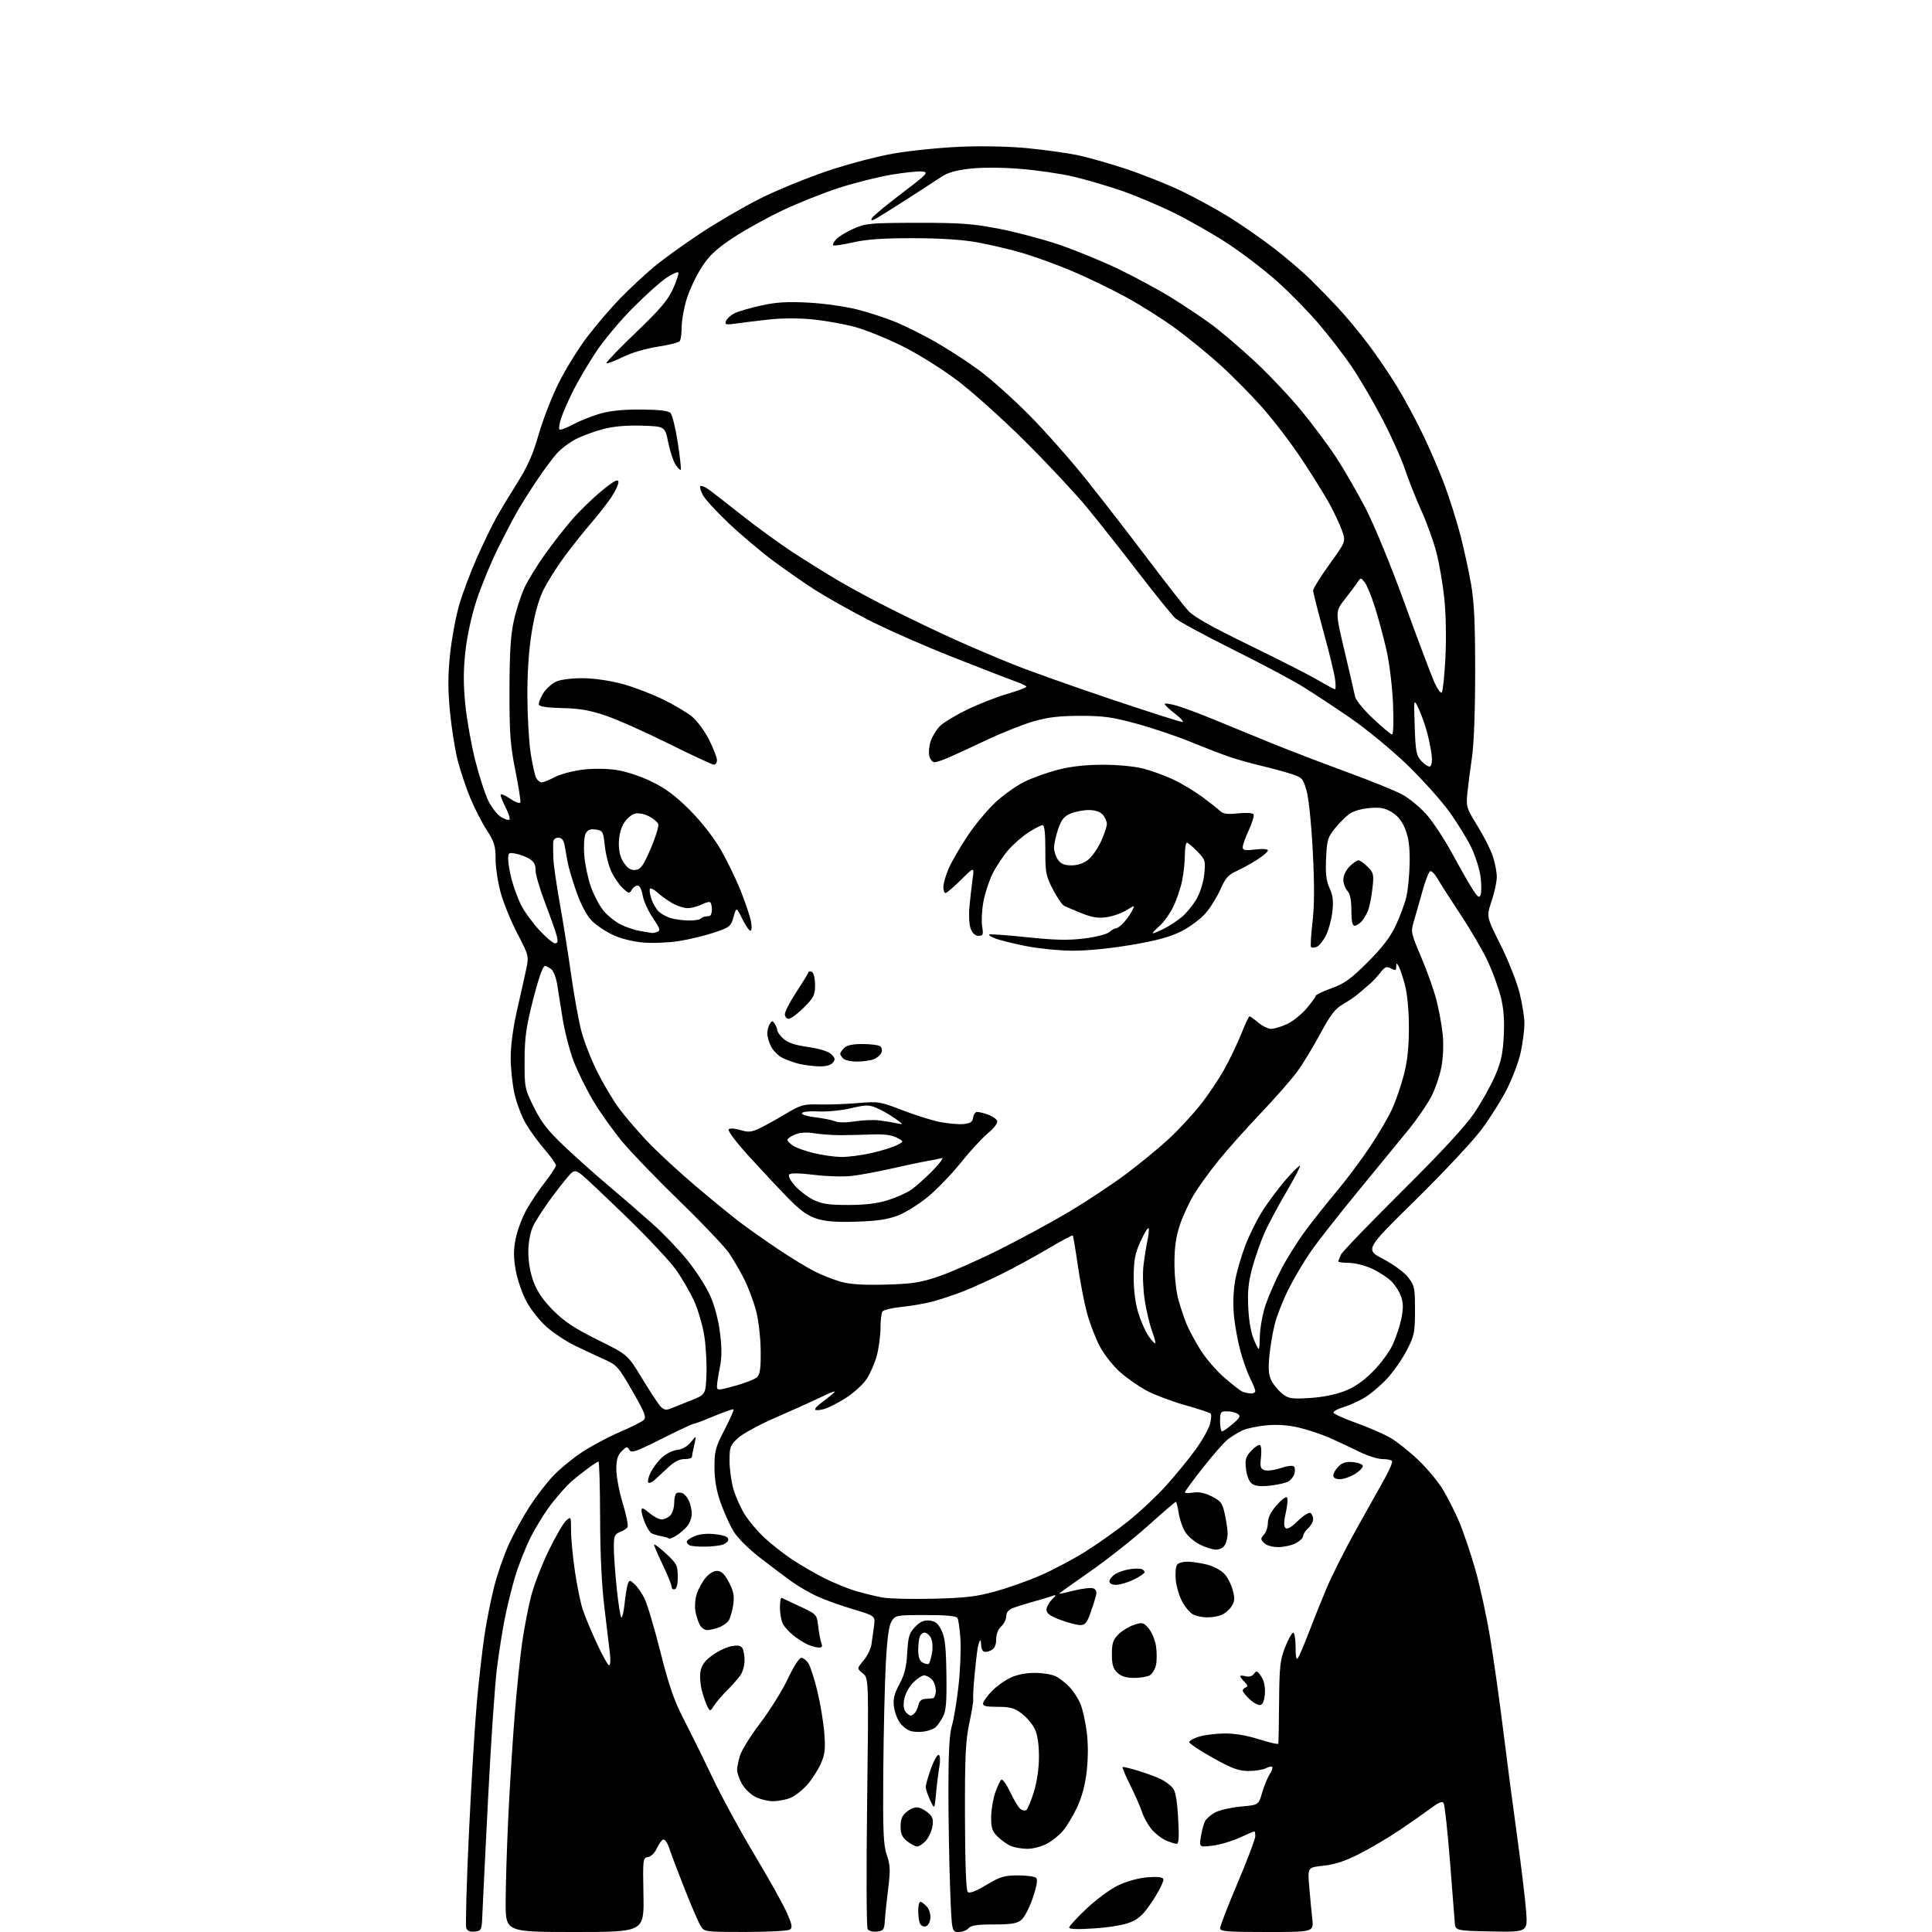 <?xml version="1.0" encoding="UTF-8" standalone="no"?>
<svg 
  version="1.1" 
  xmlns="http://www.w3.org/2000/svg" 
  xmlns:xlink="http://www.w3.org/1999/xlink" 
  xmlns:svg="http://www.w3.org/2000/svg"
  xmlns:rdf="http://www.w3.org/1999/02/22-rdf-syntax-ns#"
  xmlns:cc="http://creativecommons.org/ns#"
  xmlns:dc="http://purl.org/dc/elements/1.1/"
  viewBox="0 0 768 768"
  width="768"
  height="768"
>
<style>svg {background-color: white; }</style>"
<path stroke="none" fill="black" fill-rule="evenodd" d="M188.74,767.82C186.89,768.03 185.78,767.59 185.35,766.46C184.99,765.54 185.47,748.53 186.41,728.66C187.34,708.79 188.77,685.32 189.57,676.51C190.38,667.71 191.73,655.85 192.57,650.17C193.42,644.49 195.16,635.71 196.45,630.67C197.73,625.63 200.38,618.03 202.32,613.79C204.26,609.56 207.92,602.89 210.45,598.98C212.98,595.06 217.14,589.63 219.70,586.89C222.25,584.16 227.42,579.88 231.17,577.39C234.92,574.89 241.71,571.26 246.25,569.32C250.79,567.37 255.12,565.20 255.88,564.48C257.04,563.38 256.33,561.56 251.38,552.95C245.79,543.23 245.23,542.60 240.00,540.28C236.97,538.93 231.75,536.49 228.40,534.84C225.04,533.20 220.06,529.90 217.33,527.51C214.60,525.12 210.97,520.54 209.26,517.33C207.54,514.12 205.62,508.49 204.98,504.83C204.10,499.75 204.10,496.78 205.00,492.33C205.65,489.12 207.55,484.02 209.23,481.00C210.91,477.98 214.24,473.00 216.64,469.94C219.04,466.88 221.00,463.88 221.00,463.27C221.00,462.66 218.93,459.76 216.41,456.83C213.88,453.90 210.52,449.25 208.93,446.50C207.35,443.76 205.36,438.49 204.52,434.81C203.69,431.12 203.00,424.59 203.01,420.30C203.01,415.54 204.01,408.21 205.55,401.50C206.95,395.45 208.58,388.13 209.18,385.24C210.26,380.06 210.22,379.87 205.69,371.15C203.16,366.28 200.17,358.98 199.05,354.92C197.92,350.86 197.00,344.82 197.00,341.49C197.00,336.27 196.52,334.68 193.51,330.01C191.59,327.03 188.64,321.28 186.95,317.22C185.26,313.17 183.00,306.42 181.93,302.23C180.86,298.03 179.48,289.31 178.86,282.85C178.03,274.09 178.04,268.30 178.91,260.06C179.54,253.98 181.16,245.22 182.50,240.59C183.84,235.96 187.00,227.52 189.52,221.84C192.04,216.15 195.48,209.03 197.17,206.00C198.85,202.97 202.69,196.60 205.69,191.84C209.74,185.40 211.90,180.53 214.08,172.84C215.70,167.15 219.25,158.00 221.96,152.50C224.68,147.00 229.81,138.68 233.36,134.00C236.91,129.32 242.89,122.34 246.66,118.48C250.42,114.62 256.43,109.03 260.00,106.06C263.57,103.08 271.90,97.08 278.50,92.71C285.10,88.35 295.75,82.14 302.17,78.92C308.59,75.70 320.52,70.81 328.67,68.05C337.13,65.19 348.66,62.16 355.50,60.98C362.10,59.85 374.02,58.65 382.00,58.33C390.56,57.97 401.42,58.21 408.50,58.91C415.10,59.56 423.88,60.77 428.00,61.61C432.12,62.45 440.90,64.92 447.50,67.11C454.10,69.30 464.00,73.24 469.50,75.87C475.00,78.50 483.62,83.21 488.65,86.33C493.68,89.45 501.78,95.09 506.65,98.87C511.52,102.65 517.98,108.18 521.00,111.15C524.02,114.13 529.00,119.25 532.05,122.53C535.11,125.81 540.39,132.18 543.80,136.69C547.21,141.19 552.42,148.85 555.38,153.72C558.35,158.59 563.03,167.28 565.78,173.03C568.54,178.79 572.41,187.84 574.37,193.14C576.34,198.44 579.10,207.21 580.51,212.64C581.92,218.06 583.82,226.78 584.74,232.00C586.00,239.20 586.41,247.66 586.40,267.00C586.40,282.34 585.90,295.89 585.14,301.00C584.45,305.68 583.62,312.07 583.31,315.20C582.76,320.65 582.93,321.22 587.26,328.20C589.75,332.22 592.51,337.65 593.39,340.28C594.28,342.92 595.00,346.64 595.00,348.57C595.00,350.49 594.07,354.83 592.93,358.22C590.86,364.37 590.86,364.37 596.41,375.44C599.46,381.53 602.87,390.07 603.98,394.42C605.09,398.76 605.99,404.39 605.98,406.91C605.97,409.43 605.33,414.47 604.56,418.11C603.79,421.75 601.35,428.32 599.14,432.72C596.93,437.12 592.29,444.49 588.83,449.11C585.38,453.72 573.57,466.32 562.60,477.10C542.65,496.71 542.65,496.71 549.90,500.52C554.10,502.73 558.27,505.80 559.82,507.84C562.30,511.09 562.50,512.07 562.48,520.93C562.47,529.80 562.22,530.97 559.16,536.88C557.33,540.38 553.76,545.48 551.21,548.21C548.66,550.94 544.62,554.31 542.25,555.70C539.87,557.09 536.12,558.77 533.91,559.42C531.69,560.07 529.98,561.03 530.09,561.55C530.21,562.07 534.29,563.92 539.17,565.67C544.05,567.41 550.16,570.07 552.77,571.59C555.37,573.11 560.34,577.07 563.81,580.39C567.28,583.71 571.65,588.96 573.54,592.06C575.42,595.16 578.33,600.91 580.00,604.84C581.68,608.78 584.56,617.28 586.42,623.75C588.27,630.21 590.94,642.48 592.35,651.00C593.76,659.52 596.08,675.95 597.51,687.50C598.93,699.05 601.43,718.07 603.05,729.76C604.67,741.46 606.28,754.86 606.64,759.54C607.30,768.06 607.30,768.06 592.90,767.78C578.50,767.50 578.50,767.50 578.27,764.00C578.15,762.08 577.28,750.94 576.34,739.26C575.40,727.58 574.29,717.47 573.87,716.79C573.32,715.90 571.93,716.45 568.81,718.79C566.44,720.56 560.90,724.44 556.50,727.41C552.10,730.38 544.89,734.65 540.47,736.90C534.74,739.81 530.63,741.17 526.12,741.65C519.79,742.31 519.79,742.31 520.43,749.90C520.78,754.08 521.33,759.86 521.65,762.75C522.23,768.00 522.23,768.00 503.62,768.00C487.62,768.00 485.00,767.79 485.00,766.48C485.00,765.64 488.15,757.52 492.00,748.43C495.85,739.34 499.00,731.02 499.00,729.95C499.00,728.88 498.83,728.00 498.62,728.00C498.41,728.00 495.75,729.14 492.70,730.54C489.65,731.93 484.80,733.35 481.92,733.70C476.69,734.31 476.69,734.31 477.38,730.03C477.76,727.68 478.51,724.91 479.06,723.89C479.61,722.86 481.48,721.29 483.21,720.39C484.94,719.50 489.49,718.48 493.33,718.13C500.30,717.50 500.30,717.50 501.72,712.60C502.50,709.91 503.85,706.63 504.71,705.32C505.57,704.01 506.02,702.69 505.72,702.39C505.42,702.09 504.26,702.32 503.15,702.92C502.04,703.51 498.96,704.00 496.32,704.00C492.37,703.99 489.79,703.04 482.08,698.75C476.90,695.86 472.70,693.05 472.75,692.50C472.81,691.95 474.57,690.97 476.68,690.33C478.78,689.68 483.30,689.12 486.71,689.08C490.69,689.03 495.64,689.86 500.46,691.39C504.61,692.71 508.07,693.50 508.16,693.14C508.25,692.79 508.38,685.30 508.46,676.50C508.58,662.40 508.86,659.82 510.87,654.75C512.12,651.59 513.56,649.00 514.07,649.00C514.58,649.00 515.01,651.59 515.02,654.75C515.03,658.87 515.31,660.07 516.01,659.00C516.55,658.17 518.37,653.90 520.05,649.50C521.73,645.10 524.91,637.15 527.12,631.84C529.34,626.53 534.77,615.73 539.20,607.84C543.63,599.95 548.74,590.82 550.56,587.54C552.37,584.26 553.64,581.22 553.37,580.79C553.10,580.35 551.38,580.00 549.54,580.00C547.71,580.00 543.57,578.69 540.35,577.10C537.13,575.50 531.84,573.02 528.59,571.58C525.34,570.15 519.77,568.30 516.22,567.47C511.84,566.46 507.61,566.18 503.12,566.62C499.48,566.98 495.15,567.95 493.50,568.78C491.85,569.61 489.38,571.16 488.00,572.23C486.62,573.30 482.25,578.29 478.27,583.33C474.29,588.38 471.03,592.81 471.02,593.19C471.01,593.57 472.50,593.63 474.34,593.33C476.61,592.96 478.97,593.46 481.75,594.87C485.37,596.72 485.95,597.52 486.91,602.02C487.51,604.82 488.00,608.23 488.00,609.61C488.00,611.00 487.53,613.00 486.96,614.07C486.36,615.19 484.88,616.00 483.42,616.00C482.05,616.00 479.12,615.08 476.92,613.96C474.72,612.84 472.08,610.54 471.06,608.86C470.03,607.17 468.90,603.81 468.54,601.40C468.17,598.98 467.67,597.00 467.41,597.00C467.16,597.00 462.12,601.32 456.23,606.61C450.33,611.90 439.99,620.06 433.25,624.75C426.51,629.44 421.00,633.39 421.00,633.53C421.00,633.66 423.69,633.10 426.97,632.27C430.26,631.44 433.69,631.05 434.59,631.40C435.70,631.82 436.05,632.75 435.68,634.26C435.38,635.49 434.38,638.64 433.45,641.25C432.09,645.09 431.31,646.00 429.42,646.00C428.13,646.00 424.58,645.07 421.54,643.93C417.45,642.40 416.00,641.35 416.00,639.93C416.00,638.87 416.98,637.02 418.17,635.83C419.82,634.18 419.93,633.81 418.64,634.31C417.70,634.67 414.36,635.68 411.21,636.55C408.07,637.42 404.26,638.61 402.75,639.19C400.89,639.90 400.00,640.96 400.00,642.47C400.00,643.69 399.10,645.50 398.00,646.50C396.77,647.62 396.00,649.58 396.00,651.62C396.00,653.92 395.38,655.26 393.98,656.01C392.87,656.61 391.52,656.82 390.98,656.49C390.44,656.15 390.00,654.93 390.00,653.77C390.00,652.62 389.80,651.86 389.56,652.11C389.32,652.35 388.90,653.76 388.63,655.25C388.36,656.73 387.80,661.67 387.37,666.22C386.95,670.78 386.72,674.93 386.87,675.45C387.02,675.98 386.32,680.25 385.33,684.95C383.81,692.12 383.53,698.15 383.59,722.28C383.63,740.42 384.03,751.43 384.68,752.08C385.37,752.77 387.74,751.88 392.07,749.30C397.62,745.99 399.25,745.50 404.67,745.50C408.10,745.50 411.35,745.95 411.90,746.50C412.56,747.16 412.11,749.83 410.55,754.46C409.26,758.28 407.21,762.22 405.99,763.21C404.24,764.63 401.95,765.00 395.01,765.00C388.44,765.00 385.93,765.38 385.00,766.50C384.32,767.33 382.53,768.00 381.04,768.00C378.32,768.00 378.32,768.00 377.66,749.84C377.30,739.85 377.00,722.41 377.01,711.09C377.02,696.46 377.42,689.18 378.40,685.95C379.16,683.44 380.34,676.35 381.02,670.18C381.70,664.02 382.05,655.68 381.79,651.65C381.53,647.63 381.00,643.81 380.60,643.16C380.12,642.38 375.95,642.00 367.96,642.00C356.50,642.00 355.99,642.09 354.48,644.39C353.36,646.10 352.69,650.86 352.13,661.14C351.70,669.04 351.25,688.35 351.12,704.06C350.93,728.22 351.15,733.36 352.52,737.41C353.90,741.48 353.98,743.50 353.06,750.85C352.46,755.61 351.86,761.30 351.73,763.50C351.52,767.10 351.21,767.53 348.61,767.83C346.96,768.02 345.36,767.59 344.89,766.83C344.44,766.10 344.35,743.36 344.70,716.29C345.32,667.08 345.32,667.08 342.96,665.17C340.60,663.26 340.60,663.26 343.26,660.10C344.72,658.36 346.14,655.49 346.41,653.72C346.68,651.95 347.14,648.67 347.43,646.42C347.97,642.35 347.97,642.35 338.97,639.65C334.02,638.17 327.62,635.87 324.74,634.53C321.86,633.20 317.41,630.62 314.86,628.80C312.31,626.99 306.58,622.68 302.14,619.23C297.22,615.41 293.03,611.20 291.43,608.47C289.98,606.00 287.73,600.95 286.42,597.24C284.78,592.58 284.04,588.28 284.02,583.30C284.00,576.84 284.41,575.32 288.00,568.38C290.20,564.14 291.81,560.48 291.59,560.25C291.36,560.03 287.89,561.23 283.86,562.92C279.83,564.62 276.16,566.00 275.71,566.00C275.25,566.00 269.52,568.69 262.97,571.97C252.66,577.15 250.95,577.73 250.17,576.34C249.37,574.91 249.03,574.97 247.13,576.87C245.51,578.49 245.00,580.23 245.00,584.11C245.00,586.91 246.15,592.99 247.56,597.60C248.97,602.22 249.82,606.48 249.46,607.06C249.10,607.64 247.72,608.53 246.40,609.04C244.29,609.84 244.00,610.58 244.00,615.11C244.00,617.95 244.53,625.39 245.18,631.64C245.84,637.89 246.67,643.00 247.04,643.00C247.41,643.00 247.99,640.38 248.32,637.17C248.66,633.96 249.23,630.56 249.59,629.62C250.21,628.02 250.37,628.03 252.23,629.71C253.32,630.69 255.09,633.22 256.16,635.31C257.23,637.41 260.08,646.97 262.50,656.55C265.98,670.35 267.95,676.01 271.94,683.74C274.72,689.11 279.88,699.58 283.41,707.00C286.94,714.42 294.42,728.15 300.03,737.50C305.65,746.85 311.39,757.13 312.79,760.34C314.92,765.22 315.11,766.32 313.92,767.07C313.14,767.57 305.20,767.98 296.27,767.98C280.53,768.00 280.00,767.93 278.60,765.75C277.80,764.51 274.92,757.88 272.21,751.00C269.49,744.12 266.71,736.79 266.04,734.70C265.36,732.61 264.29,731.06 263.66,731.26C263.02,731.46 261.87,733.03 261.09,734.76C260.27,736.59 258.80,738.03 257.59,738.20C255.56,738.49 255.51,738.95 255.78,753.25C256.05,768.00 256.05,768.00 228.53,768.00C201.00,768.00 201.00,768.00 201.01,756.25C201.01,749.79 201.46,734.83 202.02,723.00C202.57,711.17 203.71,692.95 204.54,682.50C205.37,672.05 206.73,658.77 207.55,653.00C208.38,647.23 209.98,638.90 211.12,634.50C212.25,630.10 215.40,621.95 218.11,616.39C220.82,610.83 223.92,605.47 225.02,604.49C226.97,602.71 227.00,602.77 227.00,608.47C227.00,611.64 227.70,618.98 228.56,624.77C229.42,630.57 230.82,637.37 231.67,639.90C232.51,642.43 235.02,648.44 237.25,653.25C239.47,658.06 241.67,662.00 242.13,662.00C242.59,662.00 242.75,660.09 242.50,657.75C242.25,655.41 241.26,647.20 240.32,639.50C239.18,630.26 238.58,617.93 238.55,603.25C238.52,591.01 238.23,581.00 237.90,581.00C237.57,581.00 235.55,582.31 233.40,583.92C231.26,585.52 228.31,587.88 226.86,589.17C225.41,590.45 222.13,594.12 219.59,597.32C217.04,600.51 213.17,606.69 210.98,611.03C208.80,615.38 205.93,622.66 204.62,627.22C203.30,631.77 201.50,639.10 200.63,643.50C199.75,647.90 198.37,656.69 197.55,663.04C196.74,669.39 195.15,692.57 194.04,714.54C192.92,736.52 191.89,757.42 191.75,761.00C191.51,767.28 191.41,767.51 188.74,767.82zM435.25,766.55C428.56,767.01 425.00,766.91 425.00,766.25C425.00,765.70 428.09,762.32 431.88,758.75C435.66,755.19 441.26,751.04 444.32,749.54C447.58,747.95 452.34,746.60 455.81,746.28C459.64,745.94 461.97,746.14 462.42,746.87C462.80,747.48 461.05,751.17 458.53,755.06C454.95,760.59 453.03,762.54 449.73,763.98C447.10,765.14 441.63,766.10 435.25,766.55zM367.88,765.79C366.98,765.96 365.97,765.36 365.63,764.47C365.28,763.57 365.00,761.30 365.00,759.42C365.00,757.54 365.38,756.00 365.85,756.00C366.31,756.00 367.47,756.86 368.42,757.91C369.44,759.04 370.02,760.98 369.82,762.65C369.64,764.29 368.82,765.61 367.88,765.79zM408.29,734.94C406.21,734.90 403.38,734.43 402.00,733.88C400.62,733.33 398.26,731.70 396.75,730.26C394.45,728.05 394.00,726.79 394.00,722.49C394.00,719.67 394.72,715.25 395.59,712.68C396.47,710.11 397.59,707.75 398.08,707.45C398.57,707.15 400.15,709.38 401.59,712.41C403.02,715.44 404.81,718.42 405.55,719.04C406.30,719.66 407.37,719.89 407.93,719.54C408.49,719.20 409.86,715.96 410.97,712.35C412.24,708.23 413.00,703.00 413.00,698.30C413.00,693.42 412.43,689.59 411.36,687.34C410.46,685.44 408.13,682.68 406.19,681.19C403.25,678.96 401.63,678.50 396.58,678.49C391.72,678.48 390.56,678.18 390.82,676.99C391.00,676.17 392.55,674.03 394.28,672.24C396.00,670.45 399.26,668.08 401.52,666.99C404.16,665.71 407.69,665.00 411.37,665.00C414.52,665.00 418.31,665.63 419.80,666.41C421.28,667.19 423.71,669.10 425.20,670.66C426.68,672.22 428.61,675.20 429.48,677.29C430.35,679.37 431.48,684.40 431.99,688.46C432.58,693.05 432.58,698.95 431.99,704.06C431.38,709.46 430.07,714.39 428.19,718.39C426.61,721.75 424.07,725.98 422.53,727.79C421.00,729.61 418.02,731.97 415.91,733.04C413.81,734.12 410.37,734.97 408.29,734.94zM364.60,734.00C363.87,734.00 362.08,733.07 360.63,731.93C358.60,730.33 358.00,728.97 358.00,726.00C358.00,723.02 358.60,721.67 360.66,720.06C362.37,718.71 364.06,718.19 365.41,718.59C366.56,718.93 368.35,720.02 369.38,721.01C370.82,722.39 371.11,723.62 370.62,726.23C370.26,728.11 369.06,730.63 367.95,731.82C366.83,733.02 365.33,734.00 364.60,734.00zM467.71,732.96C467.04,732.94 465.13,732.32 463.45,731.59C461.77,730.86 459.22,728.87 457.79,727.16C456.35,725.45 454.62,722.35 453.95,720.28C453.27,718.20 451.18,713.42 449.30,709.65C447.41,705.88 446.03,702.63 446.23,702.44C446.43,702.24 449.37,702.95 452.78,704.01C456.19,705.07 460.22,706.58 461.74,707.37C463.26,708.15 465.23,709.63 466.12,710.65C467.28,711.97 467.90,715.41 468.33,722.75C468.77,730.43 468.61,732.99 467.71,732.96zM372.09,712.90C371.50,719.31 371.50,719.31 369.75,715.62C368.79,713.59 368.00,711.21 368.00,710.32C368.00,709.43 368.96,706.08 370.13,702.87C371.30,699.66 372.68,697.30 373.20,697.62C373.74,697.96 373.83,699.97 373.41,702.35C373.01,704.63 372.41,709.38 372.09,712.90zM307.27,716.00C305.18,716.00 301.94,715.18 300.06,714.17C298.19,713.17 295.83,710.81 294.83,708.94C293.82,707.06 293.00,704.68 293.00,703.63C293.00,702.59 293.52,700.00 294.15,697.88C294.79,695.76 298.47,689.86 302.33,684.78C306.19,679.69 311.09,671.81 313.22,667.26C315.42,662.57 317.71,659.00 318.53,659.00C319.31,659.00 320.59,660.01 321.38,661.25C322.16,662.49 323.76,667.47 324.94,672.33C326.11,677.19 327.34,684.63 327.67,688.88C328.17,695.30 327.93,697.37 326.28,701.11C325.18,703.58 322.77,707.33 320.91,709.45C319.05,711.57 316.08,713.91 314.30,714.65C312.52,715.39 309.36,716.00 307.27,716.00zM367.50,688.29C365.85,688.58 363.42,688.51 362.09,688.14C360.76,687.76 358.82,686.30 357.77,684.89C356.71,683.48 355.63,680.57 355.35,678.41C354.96,675.41 355.47,673.33 357.53,669.50C359.56,665.72 360.32,662.68 360.64,657.02C361.00,650.57 361.43,649.16 363.76,646.73C365.77,644.63 367.24,643.98 369.48,644.20C371.82,644.43 372.90,645.31 374.26,648.10C375.65,650.94 376.06,654.64 376.21,665.60C376.36,676.81 376.08,680.10 374.77,682.57C373.87,684.26 372.54,686.12 371.82,686.71C371.09,687.29 369.15,688.01 367.50,688.29zM362.00,682.00C362.42,682.00 363.21,681.44 363.77,680.75C364.33,680.06 364.95,678.60 365.16,677.50C365.37,676.37 366.40,675.44 367.52,675.36C368.61,675.28 370.06,675.16 370.75,675.11C371.44,675.05 372.00,673.69 372.00,672.07C372.00,670.46 371.29,668.44 370.43,667.57C369.56,666.71 368.18,666.00 367.35,666.00C366.52,666.00 364.56,667.28 363.00,668.85C361.43,670.42 359.84,673.35 359.46,675.36C359.01,677.73 359.21,679.55 360.01,680.51C360.69,681.33 361.58,682.00 362.00,682.00zM283.88,677.97C282.35,680.35 282.27,680.37 281.25,678.47C280.68,677.38 279.67,674.52 279.02,672.09C278.37,669.67 278.12,666.16 278.47,664.31C278.92,661.90 280.27,660.09 283.17,657.99C285.41,656.37 288.81,654.75 290.73,654.39C293.19,653.93 294.48,654.14 295.09,655.12C295.58,655.88 295.98,658.09 295.98,660.03C295.99,661.97 295.24,664.63 294.32,665.95C293.40,667.27 291.02,669.96 289.05,671.93C287.07,673.89 284.74,676.61 283.88,677.97zM501.00,677.76C500.18,677.91 498.26,676.89 496.75,675.48C495.24,674.07 494.00,672.52 494.00,672.04C494.00,671.56 494.56,670.98 495.24,670.75C496.13,670.46 495.99,669.85 494.74,668.60C493.78,667.64 493.00,666.61 493.00,666.31C493.00,666.01 493.98,666.02 495.17,666.34C496.53,666.69 497.78,666.32 498.49,665.35C499.48,663.99 499.85,664.13 501.37,666.44C502.50,668.17 503.00,670.56 502.81,673.29C502.60,676.05 501.99,677.58 501.00,677.76zM450.75,667.00C447.73,667.00 445.70,666.37 444.19,664.96C442.47,663.36 442.00,661.79 442.00,657.60C442.00,653.20 442.45,651.82 444.59,649.68C446.01,648.26 448.79,646.56 450.77,645.91C454.12,644.80 454.52,644.90 456.62,647.34C457.86,648.78 459.17,651.95 459.54,654.39C459.90,656.82 459.89,660.21 459.52,661.92C459.14,663.62 458.00,665.46 456.98,666.01C455.97,666.55 453.16,667.00 450.75,667.00zM369.14,661.41C369.52,661.18 370.12,659.23 370.49,657.07C370.87,654.78 370.69,652.29 370.04,651.07C369.43,649.93 368.32,649.00 367.57,649.00C366.82,649.00 365.94,649.71 365.61,650.58C365.27,651.45 365.00,653.90 365.00,656.03C365.00,658.66 365.56,660.21 366.73,660.87C367.68,661.40 368.77,661.65 369.14,661.41zM325.36,654.92C324.34,654.87 322.35,654.31 320.95,653.67C319.54,653.03 317.07,651.45 315.45,650.17C313.83,648.88 311.95,646.86 311.29,645.67C310.62,644.47 310.05,641.55 310.04,639.17C310.02,636.78 310.34,634.99 310.75,635.18C311.16,635.38 314.47,636.93 318.09,638.63C324.69,641.73 324.69,641.73 325.27,646.62C325.60,649.30 326.16,652.29 326.54,653.25C327.04,654.54 326.73,654.98 325.36,654.92zM281.09,648.00C280.21,648.00 278.95,647.16 278.31,646.12C277.66,645.09 276.84,642.65 276.47,640.69C276.10,638.69 276.32,635.55 276.99,633.54C277.64,631.56 279.24,628.68 280.54,627.14C281.99,625.41 283.79,624.38 285.20,624.47C286.85,624.56 288.16,625.87 289.80,629.05C291.62,632.57 291.97,634.42 291.47,637.90C291.12,640.32 290.32,643.12 289.69,644.13C289.06,645.14 287.23,646.42 285.62,646.98C284.02,647.54 281.98,648.00 281.09,648.00zM479.68,642.93C477.93,642.90 475.55,642.40 474.38,641.84C473.22,641.27 471.28,639.07 470.09,636.94C468.89,634.82 467.69,630.92 467.41,628.29C467.13,625.65 467.34,622.86 467.86,622.08C468.43,621.25 470.31,620.73 472.45,620.81C474.44,620.88 477.91,621.44 480.15,622.04C482.39,622.64 485.27,624.18 486.55,625.45C487.82,626.73 489.37,629.66 489.99,631.97C490.94,635.47 490.86,636.57 489.51,638.63C488.62,639.98 486.76,641.52 485.38,642.04C484.00,642.57 481.44,642.97 479.68,642.93zM371.00,635.52C383.65,635.21 388.17,634.68 395.59,632.63C400.59,631.25 408.69,628.38 413.59,626.26C418.49,624.13 426.55,619.85 431.50,616.76C436.45,613.66 444.20,608.15 448.72,604.52C453.25,600.88 459.96,594.55 463.63,590.46C467.31,586.37 472.49,580.05 475.14,576.41C477.79,572.77 480.41,568.16 480.96,566.18C481.51,564.19 481.63,562.26 481.23,561.89C480.83,561.52 476.23,560.01 471.00,558.53C465.77,557.05 459.00,554.50 455.94,552.88C452.88,551.25 448.12,547.95 445.37,545.54C442.61,543.13 438.97,538.54 437.24,535.30C435.52,532.07 433.20,526.07 432.10,521.96C430.99,517.86 429.34,509.32 428.44,503.00C427.53,496.68 426.63,491.33 426.44,491.13C426.25,490.92 421.90,493.24 416.79,496.27C411.68,499.30 403.45,503.80 398.50,506.27C393.55,508.73 386.57,511.89 383.00,513.29C379.43,514.68 374.02,516.49 371.00,517.31C367.98,518.14 362.35,519.12 358.50,519.51C354.65,519.89 351.17,520.72 350.77,521.35C350.36,521.98 350.02,524.98 350.00,528.00C349.99,531.02 349.33,535.91 348.55,538.86C347.77,541.80 345.95,545.98 344.52,548.14C343.09,550.31 339.41,553.68 336.35,555.64C333.29,557.60 329.40,559.60 327.71,560.08C326.02,560.57 324.38,560.71 324.07,560.40C323.76,560.09 324.71,558.96 326.17,557.89C327.64,556.82 329.89,555.04 331.17,553.94C332.76,552.57 331.28,553.00 326.50,555.31C322.65,557.16 314.39,560.89 308.15,563.59C301.91,566.29 295.27,569.90 293.40,571.62C290.26,574.49 290.00,575.20 290.00,580.69C290.00,583.96 290.71,589.08 291.59,592.07C292.46,595.06 294.51,599.59 296.13,602.15C297.75,604.71 301.20,608.78 303.79,611.20C306.38,613.62 311.20,617.43 314.50,619.66C317.80,621.90 323.68,625.33 327.56,627.28C331.44,629.23 337.22,631.59 340.39,632.51C343.56,633.43 348.26,634.57 350.83,635.04C353.40,635.51 362.48,635.73 371.00,635.52zM268.25,631.73C267.56,631.97 267.00,631.55 267.00,630.81C267.00,630.06 265.43,626.16 263.50,622.14C261.57,618.12 260.00,614.47 260.00,614.03C260.00,613.58 262.11,615.15 264.68,617.52C268.96,621.44 269.37,622.22 269.43,626.56C269.47,629.51 269.03,631.47 268.25,631.73zM443.68,630.00C442.06,630.00 441.00,629.45 441.00,628.62C441.00,627.85 442.01,626.57 443.25,625.77C444.49,624.97 447.07,624.08 449.00,623.79C450.93,623.50 453.06,623.47 453.75,623.72C454.44,623.96 455.00,624.54 455.00,624.99C455.00,625.45 453.06,626.76 450.68,627.91C448.31,629.06 445.16,630.00 443.68,630.00zM280.00,614.82C277.52,614.83 274.94,614.62 274.25,614.34C273.56,614.06 273.00,613.40 273.00,612.87C273.00,612.33 274.46,611.31 276.25,610.59C278.32,609.75 281.32,609.50 284.50,609.89C287.93,610.31 289.50,610.96 289.50,611.95C289.50,612.76 288.38,613.72 287.00,614.11C285.62,614.49 282.48,614.81 280.00,614.82zM508.12,615.00C505.79,615.00 503.47,614.33 502.52,613.38C501.06,611.92 501.05,611.60 502.45,610.05C503.30,609.11 504.00,606.99 504.00,605.34C504.00,603.36 505.16,601.00 507.40,598.42C509.27,596.26 511.15,594.84 511.57,595.25C511.99,595.67 511.80,598.34 511.15,601.18C510.33,604.71 510.28,606.68 510.98,607.38C511.68,608.08 513.24,607.19 515.91,604.59C518.06,602.49 520.31,601.07 520.91,601.44C521.51,601.81 522.00,602.92 522.00,603.90C522.00,604.89 521.10,606.50 520.00,607.50C518.90,608.50 518.00,609.90 518.00,610.63C518.00,611.35 516.67,612.64 515.05,613.47C513.43,614.31 510.31,615.00 508.12,615.00zM268.92,610.38C267.50,611.27 266.14,611.81 265.90,611.56C265.65,611.32 264.24,610.90 262.74,610.63C261.25,610.36 259.53,609.83 258.91,609.45C258.30,609.07 257.17,607.25 256.40,605.41C255.63,603.57 255.00,601.33 255.00,600.44C255.00,599.16 255.64,599.36 258.08,601.41C259.77,602.83 261.99,604.00 263.01,604.00C264.02,604.00 265.56,603.29 266.43,602.43C267.29,601.56 268.00,599.34 268.00,597.49C268.00,595.63 268.41,593.87 268.91,593.56C269.41,593.25 270.47,593.24 271.27,593.55C272.07,593.86 273.24,595.23 273.86,596.60C274.49,597.97 274.99,600.31 274.98,601.80C274.97,603.28 274.18,605.46 273.23,606.62C272.28,607.79 270.34,609.48 268.92,610.38zM504.86,590.56C501.04,590.99 498.97,590.76 497.65,589.77C496.52,588.92 495.60,586.64 495.30,583.94C494.87,580.16 495.18,579.09 497.40,576.69C498.84,575.15 500.40,574.13 500.88,574.43C501.36,574.73 501.53,576.95 501.26,579.38C500.83,583.16 501.05,583.88 502.77,584.43C503.88,584.78 506.74,584.39 509.13,583.57C511.57,582.73 513.85,582.45 514.34,582.94C514.81,583.41 514.90,584.74 514.53,585.90C514.16,587.06 513.04,588.44 512.04,588.98C511.03,589.52 507.80,590.23 504.86,590.56zM260.21,588.32C259.11,589.31 257.96,589.75 257.67,589.27C257.38,588.80 257.81,587.03 258.63,585.34C259.46,583.64 261.42,581.01 263.00,579.50C264.58,577.98 267.34,576.58 269.15,576.37C271.22,576.13 273.26,574.97 274.65,573.24C276.87,570.50 276.87,570.50 275.96,574.50C275.46,576.70 275.04,578.84 275.02,579.25C275.01,579.66 273.68,580.00 272.07,580.00C270.14,580.00 267.96,581.11 265.69,583.25C263.79,585.04 261.32,587.32 260.21,588.32zM532.63,588.00C530.96,588.00 530.00,587.45 530.00,586.50C530.00,585.67 530.93,584.07 532.06,582.94C533.54,581.46 535.13,580.97 537.73,581.19C539.72,581.36 541.51,582.01 541.72,582.64C541.92,583.27 540.56,584.73 538.68,585.89C536.80,587.05 534.08,588.00 532.63,588.00zM485.79,569.00C486.22,569.00 488.13,567.66 490.04,566.03C492.93,563.55 493.25,562.89 492.00,562.04C491.18,561.49 489.26,561.02 487.75,561.02C485.21,561.00 485.00,561.30 485.00,565.00C485.00,567.20 485.35,569.00 485.79,569.00zM266.35,560.00C267.53,559.53 271.20,558.07 274.50,556.76C280.50,554.39 280.50,554.39 280.82,546.44C281.00,542.07 280.61,535.12 279.96,531.00C279.31,526.88 277.49,520.64 275.91,517.15C274.33,513.66 271.06,508.04 268.64,504.65C266.22,501.27 257.39,491.85 249.01,483.73C240.63,475.61 232.64,468.07 231.25,466.98C229.17,465.35 228.44,465.22 227.18,466.24C226.34,466.94 222.96,471.10 219.68,475.50C216.40,479.90 212.89,485.30 211.88,487.50C210.74,489.99 210.04,493.85 210.02,497.71C210.01,501.64 210.78,506.01 212.11,509.58C213.60,513.55 215.94,516.94 219.99,520.99C224.43,525.43 228.50,528.11 237.63,532.63C249.50,538.50 249.50,538.50 255.16,547.82C258.27,552.95 261.58,557.98 262.51,559.01C263.77,560.40 264.74,560.65 266.35,560.00zM520.50,555.74C525.37,555.46 530.78,554.40 534.33,553.04C538.36,551.49 541.87,549.09 545.68,545.27C548.72,542.23 552.28,537.44 553.58,534.62C554.89,531.81 556.45,527.13 557.05,524.24C557.85,520.39 557.85,518.06 557.02,515.58C556.41,513.71 554.69,510.95 553.20,509.44C551.72,507.94 548.25,505.66 545.50,504.37C542.73,503.07 538.60,502.02 536.25,502.01C533.91,502.00 532.00,501.75 532.00,501.43C532.00,501.12 532.49,499.89 533.09,498.68C533.69,497.48 544.62,486.15 557.36,473.50C572.70,458.28 582.36,447.83 585.93,442.61C588.89,438.27 592.67,431.52 594.34,427.61C596.75,421.95 597.45,418.66 597.78,411.50C598.08,405.11 597.71,400.61 596.51,396.00C595.58,392.43 593.31,386.23 591.47,382.23C589.62,378.24 584.78,369.91 580.70,363.73C576.62,357.55 572.45,351.03 571.42,349.24C570.40,347.45 569.10,346.13 568.53,346.32C567.97,346.51 566.53,350.23 565.34,354.58C564.14,358.94 562.61,364.31 561.94,366.53C560.77,370.35 560.93,371.08 564.95,380.50C567.28,385.96 570.00,393.60 570.99,397.47C571.98,401.33 573.10,407.43 573.48,411.00C573.90,414.86 573.70,420.14 573.01,424.00C572.36,427.57 570.49,433.02 568.85,436.11C567.22,439.19 563.31,444.87 560.19,448.73C557.06,452.59 548.09,463.53 540.25,473.05C532.42,482.56 523.77,493.59 521.04,497.54C518.30,501.50 514.29,508.29 512.12,512.64C509.95,516.99 507.50,523.24 506.69,526.53C505.87,529.81 504.92,535.54 504.57,539.25C504.10,544.29 504.32,546.73 505.45,548.91C506.28,550.51 508.21,552.81 509.73,554.02C512.20,555.97 513.37,556.16 520.50,555.74zM497.25,553.92C498.21,553.96 499.00,553.53 499.00,552.96C499.00,552.39 498.11,550.18 497.03,548.06C495.95,545.94 494.19,541.06 493.13,537.22C492.06,533.38 490.88,526.92 490.50,522.87C490.09,518.40 490.28,512.94 491.00,509.00C491.64,505.43 493.50,499.06 495.12,494.86C496.74,490.65 499.90,484.37 502.15,480.90C504.39,477.42 508.50,471.97 511.27,468.78C514.05,465.59 516.51,463.18 516.76,463.42C517.00,463.67 514.60,468.27 511.44,473.65C508.27,479.04 504.40,486.25 502.84,489.68C501.29,493.12 499.06,499.40 497.89,503.65C496.25,509.65 495.87,513.30 496.21,519.94C496.49,525.50 497.34,530.08 498.64,533.00C500.63,537.49 500.63,537.49 500.80,531.26C500.89,527.83 501.92,522.20 503.07,518.76C504.23,515.32 507.04,508.92 509.31,504.54C511.58,500.16 515.97,493.18 519.06,489.04C522.16,484.89 527.71,477.90 531.42,473.50C535.12,469.10 541.02,461.21 544.53,455.97C548.05,450.72 552.11,443.75 553.56,440.47C555.01,437.18 557.07,431.12 558.13,427.00C559.47,421.80 560.06,416.12 560.06,408.50C560.05,401.80 559.45,395.20 558.51,391.63C557.66,388.40 556.53,385.02 556.01,384.13C555.16,382.67 555.06,382.68 555.03,384.29C555.01,385.77 554.66,385.89 552.94,384.97C551.20,384.04 550.55,384.30 548.70,386.66C547.49,388.19 545.61,390.21 544.50,391.16C543.40,392.11 541.39,393.83 540.02,395.00C538.66,396.17 535.84,398.08 533.76,399.26C530.76,400.94 528.88,403.40 524.82,410.94C521.99,416.20 517.87,422.98 515.65,426.00C513.44,429.02 506.93,436.45 501.18,442.50C495.43,448.55 487.88,457.01 484.41,461.29C480.94,465.58 476.54,471.65 474.64,474.79C472.73,477.93 470.20,483.39 469.02,486.93C467.45,491.59 466.86,495.80 466.86,502.18C466.86,507.22 467.54,513.46 468.46,516.75C469.35,519.91 470.82,524.30 471.74,526.50C472.66,528.70 475.12,533.24 477.20,536.59C479.28,539.94 483.57,544.93 486.74,547.68C489.91,550.43 493.18,552.94 494.00,553.26C494.82,553.58 496.29,553.88 497.25,553.92zM292.25,550.88C296.24,549.78 300.18,548.22 301.00,547.40C302.14,546.28 302.47,543.70 302.38,536.71C302.32,531.57 301.50,524.63 300.54,521.02C299.60,517.45 297.54,511.95 295.97,508.78C294.40,505.62 291.67,500.89 289.90,498.26C288.13,495.64 279.36,486.41 270.41,477.73C261.47,469.06 251.14,458.37 247.47,453.96C243.80,449.56 238.58,442.25 235.88,437.73C233.18,433.20 229.68,426.12 228.09,422.00C226.50,417.88 224.51,410.23 223.66,405.00C222.82,399.77 221.83,393.58 221.47,391.23C221.11,388.88 220.15,386.29 219.34,385.48C218.52,384.67 217.29,384.00 216.59,384.00C215.79,384.00 214.05,388.98 211.94,397.25C209.14,408.27 208.56,412.36 208.53,421.55C208.50,432.34 208.59,432.79 212.25,440.19C215.22,446.19 217.77,449.46 224.45,455.78C229.10,460.18 237.08,467.30 242.20,471.60C247.31,475.91 255.04,482.59 259.37,486.46C263.70,490.33 269.96,496.88 273.29,501.00C276.61,505.12 280.63,511.35 282.21,514.83C283.99,518.73 285.51,524.40 286.18,529.59C286.98,535.79 286.97,539.53 286.14,543.68C285.51,546.79 285.00,550.13 285.00,551.10C285.00,552.77 285.40,552.76 292.25,550.88zM459.15,533.99C459.51,534.00 459.00,531.86 458.01,529.25C457.02,526.64 455.68,521.01 455.03,516.74C454.39,512.46 454.16,506.40 454.53,503.24C454.90,500.08 455.62,495.53 456.13,493.12C456.65,490.71 456.83,488.50 456.55,488.22C456.26,487.93 454.83,490.31 453.37,493.50C451.22,498.19 450.71,500.84 450.66,507.40C450.62,512.42 451.27,517.78 452.37,521.50C453.35,524.80 455.13,528.96 456.33,530.74C457.52,532.53 458.79,533.99 459.15,533.99zM352.00,510.65C362.57,510.37 365.81,509.88 373.00,507.45C377.68,505.87 388.48,501.11 397.00,496.87C405.52,492.63 418.17,485.77 425.11,481.63C432.04,477.49 442.17,470.77 447.61,466.70C453.05,462.63 460.62,456.42 464.43,452.90C468.24,449.38 473.93,443.27 477.07,439.32C480.21,435.38 484.59,428.85 486.81,424.82C489.02,420.80 492.04,414.46 493.52,410.75C495.00,407.04 496.44,404.00 496.71,404.00C496.99,404.00 498.55,405.12 500.18,406.50C501.82,407.88 504.13,408.99 505.33,408.98C506.52,408.97 509.33,408.13 511.56,407.11C513.79,406.10 517.27,403.33 519.31,400.96C521.34,398.58 523.00,396.30 523.00,395.87C523.00,395.45 525.81,394.10 529.25,392.87C534.40,391.02 536.93,389.20 543.60,382.56C549.41,376.78 552.57,372.65 554.80,367.97C556.50,364.38 558.42,359.20 559.06,356.47C559.70,353.74 560.28,347.68 560.36,343.00C560.46,336.90 559.99,333.17 558.68,329.79C557.44,326.56 555.77,324.40 553.37,322.92C550.57,321.19 548.80,320.85 544.40,321.22C541.09,321.49 537.86,322.46 536.27,323.65C534.81,324.74 532.24,327.33 530.56,329.40C527.83,332.78 527.47,334.02 527.14,341.18C526.87,347.26 527.20,350.12 528.53,353.07C529.87,356.03 530.13,358.28 529.62,362.55C529.26,365.63 528.09,369.86 527.03,371.95C525.96,374.04 524.33,376.04 523.40,376.40C522.47,376.76 521.47,376.80 521.18,376.51C520.88,376.21 521.13,371.76 521.73,366.61C522.50,360.06 522.54,351.58 521.85,338.37C521.30,327.69 520.23,317.25 519.38,314.31C517.98,309.41 517.64,309.04 513.20,307.62C510.61,306.79 505.35,305.37 501.50,304.45C497.65,303.54 492.02,301.96 489.00,300.95C485.98,299.93 479.03,297.26 473.57,295.02C468.10,292.77 458.43,289.50 452.07,287.75C442.32,285.07 438.77,284.56 429.50,284.56C421.21,284.56 416.64,285.09 410.95,286.72C406.80,287.91 398.47,291.21 392.45,294.05C386.43,296.90 379.55,300.07 377.17,301.11C374.78,302.15 372.21,303.00 371.44,303.00C370.67,303.00 369.76,301.90 369.42,300.55C369.09,299.21 369.32,296.55 369.95,294.64C370.58,292.73 372.24,290.03 373.65,288.63C375.05,287.22 379.89,284.29 384.42,282.10C388.94,279.91 396.09,277.10 400.32,275.86C404.54,274.62 408.00,273.33 408.00,273.00C408.00,272.67 406.31,271.81 404.25,271.10C402.19,270.38 390.82,265.98 379.00,261.32C367.18,256.66 351.65,249.80 344.50,246.07C337.35,242.35 328.12,237.15 324.00,234.51C319.87,231.87 312.45,226.71 307.50,223.04C302.55,219.37 294.54,212.61 289.69,208.02C284.84,203.42 280.20,198.35 279.37,196.74C278.53,195.13 278.10,193.57 278.40,193.27C278.69,192.97 279.96,193.41 281.22,194.24C282.47,195.08 288.39,199.65 294.37,204.40C300.35,209.15 309.58,215.88 314.87,219.35C320.17,222.82 328.49,228.01 333.37,230.88C338.25,233.76 347.94,238.96 354.91,242.45C361.87,245.94 372.73,251.14 379.04,254.00C385.34,256.86 395.90,261.36 402.50,264.01C409.10,266.66 426.67,272.91 441.55,277.91C456.43,282.91 469.23,287.00 469.99,287.00C470.74,287.00 469.48,285.55 467.18,283.79C464.88,282.02 463.00,280.24 463.00,279.84C463.00,279.44 465.27,279.78 468.04,280.60C470.81,281.43 477.44,283.91 482.79,286.13C488.13,288.35 498.35,292.54 505.50,295.44C512.65,298.34 526.15,303.52 535.50,306.94C544.85,310.36 554.68,314.35 557.34,315.79C560.00,317.23 564.28,320.71 566.84,323.52C569.40,326.33 574.17,333.55 577.43,339.57C580.70,345.58 584.39,352.04 585.65,353.93C587.52,356.75 588.04,357.06 588.58,355.66C588.93,354.73 588.93,351.56 588.56,348.62C588.19,345.68 586.56,340.47 584.94,337.03C583.32,333.60 579.34,327.13 576.10,322.65C572.86,318.17 565.32,309.77 559.35,304.00C553.38,298.23 543.33,289.93 537.00,285.56C530.67,281.20 521.90,275.42 517.50,272.72C513.10,270.03 500.53,263.37 489.57,257.92C478.61,252.47 468.54,246.99 467.20,245.75C465.85,244.51 459.22,236.30 452.45,227.50C445.69,218.70 436.43,207.00 431.89,201.50C427.34,196.00 416.38,184.29 407.53,175.47C398.68,166.66 386.50,155.73 380.47,151.19C374.22,146.48 364.77,140.60 358.50,137.50C352.45,134.51 344.12,131.14 340.00,130.01C335.88,128.88 328.45,127.53 323.50,127.01C317.97,126.43 311.23,126.42 306.00,126.98C301.32,127.49 295.35,128.21 292.73,128.59C288.52,129.20 288.03,129.08 288.60,127.60C288.95,126.68 290.43,125.32 291.87,124.58C293.32,123.84 298.07,122.44 302.43,121.47C308.57,120.12 312.85,119.85 321.43,120.30C327.56,120.63 336.22,121.85 340.84,123.04C345.43,124.22 352.34,126.49 356.21,128.08C360.07,129.68 367.26,133.29 372.18,136.10C377.10,138.92 384.81,143.94 389.31,147.26C393.82,150.58 402.69,158.52 409.03,164.90C415.36,171.28 425.75,183.03 432.11,191.00C438.46,198.97 449.43,213.15 456.49,222.50C463.55,231.85 470.71,241.01 472.41,242.86C474.54,245.17 482.01,249.38 496.50,256.41C508.05,262.02 520.34,268.27 523.80,270.31C527.27,272.34 530.37,274.00 530.69,274.00C531.01,274.00 531.00,272.09 530.67,269.75C530.35,267.41 528.26,258.90 526.04,250.83C523.82,242.76 522.00,235.52 522.00,234.74C522.00,233.96 524.93,229.26 528.50,224.29C535.01,215.27 535.01,215.27 533.46,210.89C532.61,208.49 530.34,203.65 528.42,200.15C526.49,196.65 521.51,188.64 517.33,182.35C513.16,176.06 506.05,166.77 501.53,161.70C497.01,156.64 489.57,149.12 485.00,145.00C480.43,140.88 472.59,134.47 467.59,130.77C462.59,127.07 453.55,121.35 447.50,118.06C441.45,114.77 431.61,110.03 425.64,107.53C419.66,105.03 410.88,101.86 406.14,100.48C401.39,99.10 393.45,97.24 388.50,96.34C382.59,95.27 373.83,94.70 363.00,94.68C351.03,94.67 344.47,95.12 339.10,96.35C335.03,97.28 331.47,97.81 331.19,97.52C330.91,97.24 331.46,96.15 332.41,95.10C333.36,94.05 336.47,92.16 339.32,90.90C344.14,88.77 345.88,88.61 364.50,88.57C381.24,88.54 386.45,88.91 396.50,90.81C403.10,92.07 413.83,94.87 420.35,97.04C426.86,99.22 437.66,103.62 444.35,106.82C451.03,110.03 460.55,115.16 465.50,118.23C470.45,121.30 477.59,126.07 481.37,128.83C485.15,131.59 492.92,138.19 498.64,143.51C504.35,148.83 512.79,157.75 517.38,163.34C521.97,168.93 528.25,177.37 531.33,182.10C534.41,186.82 539.60,195.82 542.86,202.10C546.31,208.74 552.81,224.57 558.42,240.00C563.72,254.57 569.02,268.65 570.20,271.27C571.39,273.89 572.71,275.69 573.13,275.27C573.55,274.85 574.20,268.65 574.57,261.50C574.96,253.96 574.78,244.09 574.15,238.00C573.55,232.22 572.12,223.90 570.97,219.50C569.82,215.10 567.14,207.68 565.02,203.00C562.90,198.32 559.95,190.90 558.47,186.50C557.00,182.10 552.84,172.90 549.24,166.05C545.63,159.21 540.21,149.98 537.20,145.55C534.18,141.12 528.29,133.49 524.11,128.59C519.92,123.70 512.45,116.09 507.50,111.68C502.55,107.28 493.77,100.58 488.00,96.79C482.23,93.01 472.55,87.49 466.50,84.52C460.45,81.56 451.00,77.59 445.50,75.70C440.00,73.81 431.45,71.32 426.50,70.17C421.55,69.02 412.10,67.64 405.50,67.12C398.25,66.54 390.37,66.51 385.60,67.05C379.96,67.68 376.67,68.63 374.10,70.36C372.12,71.69 365.91,75.73 360.30,79.33C354.69,82.93 349.19,86.37 348.07,86.96C346.51,87.80 346.16,87.76 346.56,86.77C346.84,86.07 352.11,81.67 358.28,77.00C368.66,69.14 369.29,68.48 366.63,68.17C365.06,67.99 359.46,68.58 354.20,69.47C348.94,70.37 339.66,72.70 333.57,74.66C327.48,76.62 317.38,80.64 311.13,83.60C304.88,86.55 295.94,91.52 291.27,94.62C284.61,99.05 281.94,101.58 278.87,106.31C276.73,109.64 274.08,115.25 272.99,118.78C271.89,122.32 270.99,127.30 270.98,129.86C270.98,132.41 270.64,134.98 270.23,135.56C269.83,136.14 265.90,137.16 261.50,137.81C256.74,138.53 251.08,140.20 247.52,141.95C244.24,143.56 241.32,144.66 241.05,144.38C240.78,144.11 246.05,138.62 252.76,132.19C262.52,122.84 265.50,119.33 267.59,114.69C269.03,111.49 269.94,108.61 269.62,108.29C269.30,107.97 267.16,108.95 264.86,110.47C262.57,111.99 256.60,117.34 251.59,122.37C246.59,127.39 239.96,135.32 236.86,140.00C233.76,144.68 229.66,151.65 227.75,155.50C225.84,159.35 223.72,164.22 223.04,166.32C222.36,168.42 222.07,170.40 222.40,170.73C222.72,171.06 225.13,170.17 227.74,168.75C230.36,167.33 235.20,165.40 238.50,164.45C242.59,163.27 247.80,162.74 254.90,162.80C262.09,162.85 265.69,163.28 266.55,164.19C267.24,164.91 268.53,170.18 269.42,175.90C270.31,181.62 270.84,186.50 270.60,186.74C270.36,186.98 269.43,186.06 268.54,184.70C267.65,183.34 266.34,179.37 265.63,175.87C264.33,169.50 264.33,169.50 255.20,169.21C249.18,169.02 243.96,169.47 239.86,170.54C236.44,171.42 231.55,173.21 228.98,174.51C226.42,175.81 222.91,178.48 221.19,180.44C219.47,182.40 215.88,187.26 213.22,191.25C210.56,195.24 207.12,200.69 205.59,203.36C204.05,206.03 200.53,212.78 197.77,218.36C195.01,223.94 191.27,233.05 189.44,238.61C187.46,244.67 185.68,252.81 185.00,258.96C184.18,266.45 184.17,272.14 184.97,280.11C185.57,286.11 187.34,296.07 188.91,302.26C190.47,308.44 192.82,315.68 194.13,318.34C195.43,321.01 197.72,323.91 199.21,324.80C200.70,325.69 202.19,326.14 202.53,325.80C202.86,325.47 202.21,323.37 201.07,321.14C199.93,318.91 199.00,316.60 199.00,316.00C199.00,315.41 200.69,316.07 202.75,317.47C204.87,318.92 206.65,319.56 206.85,318.96C207.04,318.38 206.14,312.64 204.85,306.20C202.84,296.21 202.50,291.58 202.53,274.50C202.55,259.43 202.97,252.58 204.26,246.72C205.20,242.45 207.13,236.49 208.55,233.48C209.97,230.48 213.64,224.53 216.69,220.26C219.75,215.99 224.56,209.83 227.38,206.57C230.19,203.31 235.43,198.22 239.00,195.27C243.76,191.33 245.59,190.31 245.82,191.44C246.00,192.30 244.72,195.10 242.99,197.68C241.25,200.25 237.65,204.86 234.99,207.93C232.33,210.99 227.64,216.88 224.56,221.00C221.49,225.12 217.66,231.20 216.04,234.50C214.07,238.51 212.51,244.15 211.33,251.50C210.19,258.61 209.59,267.63 209.64,277.00C209.68,284.98 210.27,295.10 210.96,299.50C211.65,303.90 212.63,308.29 213.14,309.25C213.65,310.21 214.63,311.00 215.32,311.00C216.01,311.00 218.36,310.06 220.54,308.91C222.72,307.76 227.65,306.44 231.50,305.97C235.68,305.45 241.12,305.50 245.00,306.07C248.76,306.63 254.66,308.57 259.00,310.68C264.50,313.35 268.52,316.34 274.10,321.91C278.62,326.43 283.55,332.69 286.30,337.41C288.84,341.76 292.47,349.20 294.38,353.96C296.28,358.71 298.15,364.26 298.53,366.30C298.92,368.37 298.82,370.00 298.31,370.00C297.81,370.00 296.35,367.86 295.06,365.25C292.73,360.50 292.73,360.50 291.60,364.50C290.53,368.28 290.11,368.62 283.82,370.73C280.16,371.95 273.87,373.47 269.84,374.10C265.80,374.73 259.44,374.99 255.71,374.67C251.67,374.34 246.81,373.13 243.71,371.68C240.84,370.35 237.07,367.83 235.33,366.09C233.32,364.08 231.08,359.92 229.21,354.71C227.59,350.19 225.97,344.70 225.60,342.50C225.23,340.30 224.69,337.26 224.39,335.75C224.02,333.89 223.22,333.00 221.92,333.00C220.79,333.00 219.96,333.72 219.91,334.75C219.86,335.71 219.87,338.52 219.95,341.00C220.02,343.48 221.18,351.57 222.51,359.00C223.85,366.43 225.86,379.11 227.00,387.20C228.13,395.28 229.94,405.35 231.02,409.58C232.10,413.80 235.00,421.25 237.45,426.12C239.91,430.99 243.80,437.52 246.09,440.62C248.39,443.73 253.47,449.65 257.38,453.78C261.30,457.91 269.90,465.86 276.50,471.45C283.10,477.04 291.20,483.65 294.50,486.14C297.80,488.63 304.55,493.38 309.50,496.69C314.45,500.00 320.87,503.91 323.76,505.38C326.66,506.85 331.39,508.71 334.26,509.52C337.96,510.55 343.17,510.89 352.00,510.65zM340.50,485.63C332.48,485.89 328.18,485.56 324.62,484.42C320.94,483.25 318.10,481.18 313.12,476.09C309.48,472.36 302.51,464.92 297.64,459.56C292.53,453.93 289.16,449.44 289.67,448.93C290.18,448.42 292.13,448.54 294.30,449.20C297.43,450.16 298.65,450.06 301.77,448.60C303.82,447.64 308.50,445.06 312.17,442.86C318.36,439.15 319.34,438.88 325.67,439.04C329.43,439.14 336.32,438.89 341.00,438.49C349.19,437.79 349.84,437.89 358.69,441.32C363.74,443.27 370.49,445.39 373.69,446.02C376.89,446.65 381.08,447.01 383.00,446.83C385.74,446.57 386.57,446.01 386.82,444.25C387.00,443.01 387.72,442.00 388.42,442.00C389.13,442.00 391.08,442.48 392.77,443.07C394.46,443.66 396.08,444.78 396.38,445.55C396.71,446.41 395.24,448.37 392.67,450.52C390.33,452.47 385.51,457.71 381.96,462.15C378.41,466.60 372.58,472.66 369.01,475.63C365.44,478.60 360.04,481.99 357.01,483.16C352.92,484.74 348.67,485.37 340.50,485.63zM337.16,479.00C343.78,479.00 348.71,478.41 352.82,477.13C356.12,476.11 360.32,474.24 362.16,472.98C364.00,471.73 367.89,468.25 370.81,465.26C373.73,462.27 375.31,460.07 374.31,460.36C373.31,460.65 370.70,461.19 368.50,461.55C366.30,461.92 360.00,463.25 354.50,464.50C349.00,465.76 341.80,467.09 338.50,467.46C335.20,467.83 328.49,467.63 323.60,467.02C318.15,466.34 314.34,466.26 313.77,466.83C313.20,467.40 314.05,469.12 315.94,471.28C317.65,473.22 320.94,475.75 323.27,476.91C326.68,478.59 329.37,479.00 337.16,479.00zM334.30,459.92C336.94,459.96 342.34,459.27 346.30,458.38C350.26,457.49 354.82,456.08 356.44,455.25C359.38,453.75 359.38,453.75 356.47,452.23C354.51,451.20 351.35,450.79 346.78,450.96C343.05,451.10 337.41,451.23 334.25,451.25C331.09,451.26 326.37,450.93 323.77,450.51C320.61,450.00 318.03,450.16 316.02,450.99C314.36,451.68 313.00,452.63 313.00,453.10C313.00,453.57 314.03,454.63 315.29,455.45C316.54,456.28 320.26,457.60 323.54,458.39C326.82,459.18 331.66,459.87 334.30,459.92zM339.90,445.75C342.98,445.25 347.41,445.10 349.75,445.40C352.09,445.71 355.24,446.24 356.75,446.58C359.27,447.16 359.19,446.99 355.69,444.53C353.60,443.06 350.33,441.20 348.43,440.41C345.39,439.14 344.17,439.15 338.24,440.55C334.53,441.42 328.70,441.99 325.28,441.81C321.70,441.63 318.94,441.93 318.78,442.50C318.62,443.05 320.98,443.79 324.00,444.14C327.02,444.49 330.58,445.20 331.90,445.71C333.36,446.29 336.47,446.30 339.90,445.75zM325.63,423.90C323.36,423.84 319.80,423.40 317.72,422.91C315.64,422.42 312.61,421.33 310.98,420.49C309.36,419.65 307.35,417.65 306.52,416.03C305.68,414.42 305.01,412.06 305.02,410.80C305.02,409.53 305.47,407.82 306.02,407.00C306.89,405.67 307.11,405.67 307.98,407.00C308.53,407.82 308.98,408.98 308.98,409.58C308.99,410.17 310.07,411.66 311.38,412.89C313.08,414.48 315.89,415.43 321.13,416.18C325.75,416.84 329.22,417.91 330.42,419.06C332.01,420.58 332.12,421.15 331.05,422.45C330.23,423.43 328.24,423.96 325.63,423.90zM340.63,422.00C338.31,422.00 335.86,421.46 335.20,420.80C334.54,420.14 334.00,419.27 334.00,418.87C334.00,418.47 334.71,417.44 335.57,416.57C336.64,415.51 338.98,415.00 342.82,415.02C345.94,415.02 349.08,415.40 349.78,415.85C350.52,416.31 350.78,417.40 350.40,418.41C350.03,419.37 348.63,420.57 347.30,421.08C345.96,421.58 342.96,422.00 340.63,422.00zM313.53,405.00C312.69,405.00 312.00,404.17 312.00,403.15C312.00,402.13 314.01,398.24 316.47,394.49C318.93,390.75 321.09,387.23 321.28,386.67C321.46,386.11 322.15,385.98 322.81,386.38C323.46,386.79 324.00,389.13 324.00,391.59C324.00,395.54 323.49,396.56 319.53,400.53C317.07,402.99 314.37,405.00 313.53,405.00zM426.07,377.92C420.81,377.87 412.45,377.01 407.50,376.01C402.55,375.00 397.20,373.68 395.61,373.06C394.02,372.45 392.93,371.74 393.18,371.49C393.43,371.23 400.21,371.72 408.24,372.56C419.50,373.73 424.72,373.85 431.08,373.05C435.68,372.47 440.06,371.35 440.99,370.51C441.91,369.68 443.11,369.00 443.65,369.00C444.20,369.00 445.57,367.99 446.70,366.75C447.83,365.51 449.31,363.42 449.99,362.10C451.24,359.69 451.24,359.69 447.75,361.85C445.83,363.03 442.26,364.28 439.82,364.61C436.50,365.07 434.01,364.67 429.94,363.02C426.95,361.82 423.82,360.49 423.00,360.07C422.18,359.65 420.15,356.68 418.50,353.47C415.75,348.12 415.50,346.79 415.54,337.81C415.56,331.36 415.20,328.00 414.48,328.00C413.88,328.00 411.37,329.28 408.91,330.84C406.44,332.41 402.74,335.66 400.68,338.06C398.62,340.47 395.83,344.70 394.48,347.47C393.12,350.24 391.52,355.19 390.92,358.47C390.31,361.76 390.09,366.15 390.42,368.22C390.95,371.55 390.78,372.00 388.99,372.00C387.69,372.00 386.56,371.00 385.88,369.25C385.28,367.71 385.05,363.85 385.36,360.50C385.67,357.20 386.23,352.25 386.61,349.50C387.30,344.50 387.30,344.50 382.01,349.75C379.10,352.64 376.33,355.00 375.86,355.00C375.39,355.00 375.00,353.91 375.00,352.58C375.00,351.25 375.93,348.00 377.07,345.34C378.20,342.69 381.57,336.86 384.55,332.39C387.52,327.91 392.58,321.84 395.78,318.88C398.98,315.92 404.18,312.24 407.34,310.70C410.50,309.16 416.51,307.02 420.70,305.95C425.79,304.65 431.68,304.00 438.45,304.00C444.32,304.00 451.09,304.65 454.54,305.54C457.82,306.38 463.20,308.36 466.50,309.92C469.80,311.48 474.98,314.60 478.00,316.84C481.02,319.08 484.19,321.59 485.04,322.41C486.19,323.53 487.96,323.76 492.15,323.32C495.25,323.00 497.99,323.17 498.31,323.69C498.63,324.21 497.79,327.01 496.45,329.92C495.10,332.82 494.00,335.89 494.00,336.74C494.00,338.00 494.91,338.17 499.00,337.69C501.99,337.33 504.00,337.49 504.00,338.07C504.00,338.61 502.04,340.29 499.65,341.80C497.26,343.32 493.55,345.36 491.40,346.33C488.27,347.76 487.04,349.17 485.16,353.48C483.87,356.43 481.23,360.71 479.29,362.97C477.35,365.23 473.01,368.48 469.63,370.19C465.09,372.48 459.88,373.90 449.57,375.64C441.07,377.08 431.90,377.97 426.07,377.92zM220.62,375.00C221.66,375.00 221.86,374.27 221.38,372.25C221.02,370.74 218.92,364.77 216.72,359.00C214.51,353.23 212.78,347.28 212.87,345.78C212.98,343.93 212.29,342.58 210.71,341.55C209.44,340.71 206.96,339.74 205.20,339.39C202.19,338.79 202.00,338.92 202.01,341.62C202.02,343.21 202.65,346.86 203.42,349.74C204.19,352.63 205.81,357.03 207.01,359.53C208.22,362.03 211.46,366.53 214.21,369.54C216.95,372.54 219.84,375.00 220.62,375.00zM259.17,370.87C259.54,370.94 260.53,370.73 261.37,370.41C262.63,369.93 262.31,368.94 259.55,364.93C257.70,362.24 255.88,358.23 255.50,356.02C255.10,353.63 254.27,352.00 253.46,352.00C252.71,352.00 251.66,352.78 251.12,353.74C250.22,355.35 249.95,355.30 247.58,353.08C246.17,351.75 244.14,348.83 243.07,346.58C241.99,344.34 240.81,339.73 240.44,336.35C239.80,330.49 239.62,330.17 236.83,329.76C234.64,329.44 233.62,329.84 232.82,331.33C232.21,332.48 231.97,336.13 232.25,339.91C232.53,343.54 233.71,349.18 234.87,352.47C236.04,355.75 238.26,359.99 239.80,361.90C241.35,363.80 244.37,366.27 246.52,367.39C248.68,368.51 252.25,369.72 254.47,370.09C256.69,370.45 258.80,370.81 259.17,370.87zM458.33,371.00C458.74,371.00 460.80,370.12 462.91,369.05C465.01,367.97 468.15,365.90 469.89,364.44C471.62,362.98 474.19,359.83 475.59,357.44C477.09,354.87 478.37,350.81 478.71,347.49C479.26,342.16 479.13,341.73 475.95,338.45C474.11,336.55 472.25,335.00 471.80,335.00C471.36,335.00 471.00,337.23 471.00,339.95C471.00,342.67 470.50,347.29 469.89,350.20C469.28,353.12 467.70,357.75 466.36,360.50C465.03,363.25 462.51,366.74 460.76,368.25C459.01,369.76 457.91,371.00 458.33,371.00zM538.45,368.00C537.59,368.00 537.20,366.11 537.20,361.94C537.20,357.79 536.70,355.32 535.60,354.11C534.72,353.14 534.00,351.12 534.00,349.63C534.00,348.07 535.05,345.86 536.45,344.45C537.80,343.10 539.40,342.00 540.00,342.00C540.60,342.00 542.25,343.16 543.67,344.58C546.06,346.97 546.19,347.58 545.56,353.17C545.19,356.48 544.43,360.38 543.87,361.84C543.32,363.30 542.15,365.28 541.28,366.25C540.40,367.21 539.13,368.00 538.45,368.00zM273.58,365.91C275.83,365.96 278.00,365.66 278.42,365.25C278.83,364.84 279.58,364.44 280.08,364.38C280.59,364.31 281.45,364.19 282.00,364.12C282.55,364.06 283.00,362.95 283.00,361.67C283.00,360.38 282.72,359.05 282.37,358.71C282.03,358.36 280.48,358.74 278.92,359.54C277.37,360.34 274.84,361.00 273.30,361.00C271.76,360.99 268.93,360.05 267.00,358.89C265.07,357.74 262.49,355.86 261.25,354.72C260.02,353.59 258.74,352.93 258.40,353.26C258.07,353.59 258.31,355.42 258.94,357.31C259.56,359.21 260.91,361.51 261.93,362.44C262.95,363.36 265.07,364.50 266.64,364.97C268.21,365.44 271.34,365.87 273.58,365.91zM252.68,345.81C254.73,345.55 255.76,344.10 258.69,337.27C260.64,332.74 261.97,328.38 261.67,327.57C261.36,326.76 259.68,325.37 257.94,324.47C256.10,323.52 253.78,323.09 252.36,323.45C251.03,323.78 249.05,325.50 247.97,327.28C246.74,329.31 246.01,332.29 246.00,335.35C246.00,338.68 246.66,341.12 248.11,343.15C249.64,345.30 250.89,346.03 252.68,345.81zM425.92,344.00C428.32,344.00 430.76,343.19 432.49,341.83C434.01,340.63 436.31,337.37 437.62,334.58C438.92,331.79 439.98,328.64 439.99,327.58C440.00,326.52 439.26,324.83 438.35,323.83C437.28,322.66 435.30,322.00 432.81,322.00C430.68,322.00 427.43,322.63 425.60,323.39C422.96,324.50 421.92,325.79 420.63,329.57C419.73,332.20 419.00,335.53 419.00,336.96C419.00,338.39 419.70,340.56 420.56,341.78C421.70,343.41 423.12,344.00 425.92,344.00zM568.44,304.69C569.02,304.49 569.36,302.79 569.19,300.92C569.03,299.04 568.27,295.02 567.52,292.00C566.77,288.98 565.21,284.48 564.06,282.00C561.98,277.50 561.98,277.50 562.37,288.81C562.72,298.95 563.00,300.38 565.08,302.58C566.35,303.93 567.86,304.88 568.44,304.69zM283.75,303.96C283.06,303.93 275.00,300.18 265.83,295.62C256.66,291.05 245.41,286.04 240.83,284.49C234.46,282.33 230.39,281.62 223.55,281.48C217.87,281.36 214.46,280.88 214.22,280.15C214.01,279.52 214.78,277.48 215.93,275.62C217.08,273.76 219.48,271.62 221.26,270.87C223.13,270.08 227.67,269.54 232.00,269.60C236.33,269.66 242.88,270.63 247.50,271.90C251.90,273.11 259.10,275.85 263.50,277.99C267.90,280.13 273.16,283.26 275.18,284.95C277.20,286.64 280.24,290.79 281.93,294.17C283.62,297.55 285.00,301.15 285.00,302.16C285.00,303.17 284.44,303.98 283.75,303.96zM553.39,291.97C553.88,291.99 554.04,286.59 553.75,279.75C553.45,272.85 552.31,263.52 551.14,258.40C550.00,253.39 547.94,245.74 546.56,241.38C545.18,237.03 543.36,232.57 542.49,231.48C540.98,229.56 540.89,229.56 539.71,231.36C539.05,232.38 536.76,235.44 534.63,238.16C530.75,243.10 530.75,243.10 534.48,258.80C536.52,267.43 538.41,275.60 538.67,276.94C538.92,278.28 542.14,282.21 545.82,285.66C549.49,289.12 552.90,291.96 553.39,291.97z" />

</svg>